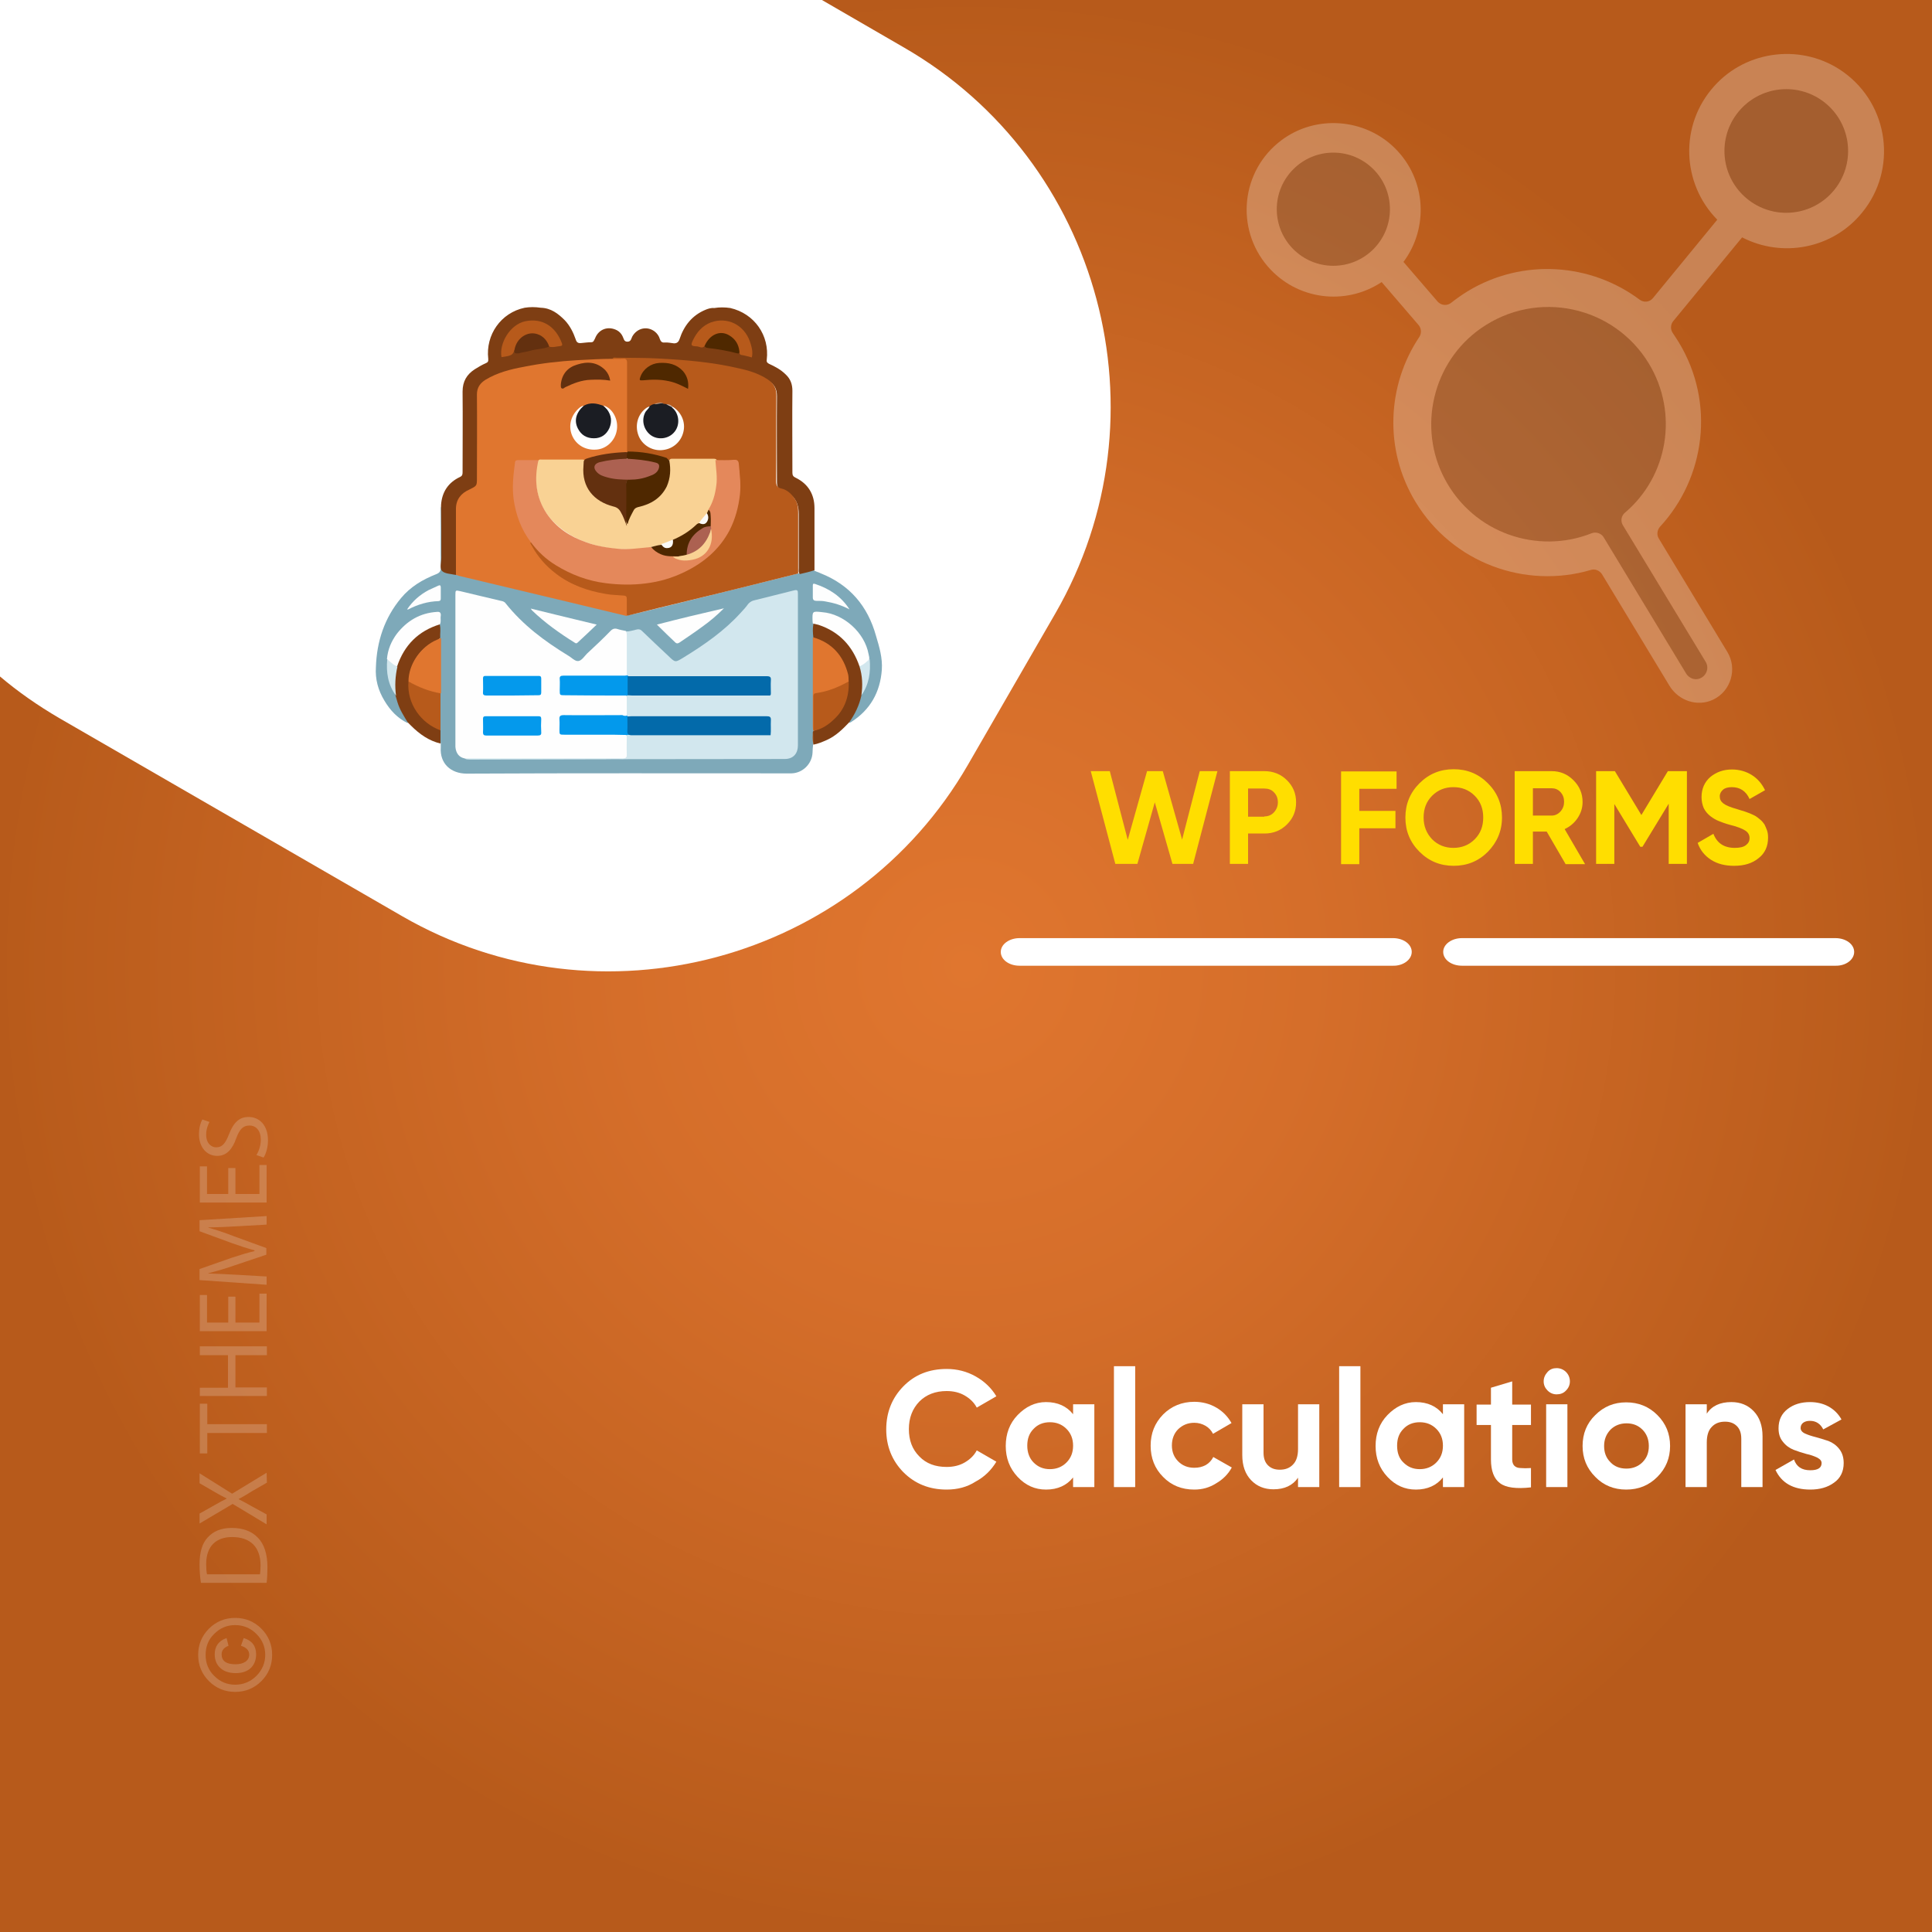 <?xml version="1.0" encoding="UTF-8"?>
<!-- Generator: Adobe Illustrator 26.0.1, SVG Export Plug-In . SVG Version: 6.00 Build 0)  -->
<svg xmlns="http://www.w3.org/2000/svg" xmlns:xlink="http://www.w3.org/1999/xlink" version="1.1" id="Layer_1" x="0px" y="0px" viewBox="0 0 700 700" style="enable-background:new 0 0 700 700;" xml:space="preserve">
<rect x="0" y="0" width="700" height="700" fill="#808080" stroke="none"/>
<style type="text/css">
	.st0{fill:url(#SVGID_1_);}
	.st1{fill:#FFFFFF;}
	.st2{fill:none;}
	.st3{fill:#FFDE00;}
	.st4{opacity:0.21;}
	.st5{fill:#F6F6F6;}
	.st6{opacity:0.25;}
	.st7{fill:#6B6B6B;}
	.st8{fill:#7EA9B9;}
	.st9{fill:#7E3E13;}
	.st10{fill:#7F3E13;}
	.st11{fill:#B75A1B;}
	.st12{fill:#E0762F;}
	.st13{fill:#FEFEFE;}
	.st14{fill:#D2E7EE;}
	.st15{fill:#FDFEFE;}
	.st16{fill:#D2E7ED;}
	.st17{fill:#63300F;}
	.st18{fill:#4F2800;}
	.st19{fill:#F9D294;}
	.st20{fill:#E4885B;}
	.st21{fill:#1B1D23;}
	.st22{fill:#B89076;}
	.st23{fill:#CEB8AB;}
	.st24{fill:#0399EC;}
	.st25{fill:#0499EC;}
	.st26{fill:#036AAA;}
	.st27{fill:#FBFAF9;}
	.st28{fill:#FAF9F8;}
	.st29{fill:#AC6151;}
</style>
<radialGradient id="SVGID_1_" cx="350.495" cy="350.244" r="349.711" gradientTransform="matrix(1.001 0 0 1.001 -0.784 -0.533)" gradientUnits="userSpaceOnUse">
	<stop offset="0" style="stop-color:#E0762F"></stop>
	<stop offset="0.358" style="stop-color:#D56E2A"></stop>
	<stop offset="0.986" style="stop-color:#B85B1B"></stop>
	<stop offset="1" style="stop-color:#B75A1B"></stop>
</radialGradient>
<rect class="st0" width="700" height="700"></rect>
<path class="st1" d="M327.5,17.2L297.8,0H0v245.1c6.6,5.6,13.8,10.6,21.5,15.1l124.3,71.8c71.4,41.2,163.7,16.5,204.9-54.9  l31.7-54.9C423.7,150.6,399,58.4,327.5,17.2z"></path>
<g>
	<rect x="353" y="279.4" class="st2" width="330.2" height="57.9"></rect>
	<path class="st3" d="M404.1,313l-8.9-33.6h6.9l6.5,24.9l7-24.9h5.7l7,24.8l6.4-24.8h6.4l-8.8,33.6h-7.5l-6.4-22.3l-6.3,22.3H404.1z   "></path>
	<path class="st3" d="M458.1,279.4c3.2,0,6,1.1,8.2,3.3c2.2,2.2,3.3,4.8,3.3,8s-1.1,5.8-3.3,8c-2.2,2.2-4.9,3.3-8.2,3.3h-5.9v11   h-6.6v-33.6H458.1z M458.1,295.8c1.4,0,2.6-0.5,3.5-1.5c0.9-1,1.4-2.2,1.4-3.6c0-1.5-0.5-2.7-1.4-3.6c-0.9-1-2.1-1.4-3.5-1.4h-5.9   v10.2H458.1z"></path>
	<path class="st3" d="M505.9,285.8h-13.4v8h13.1v6.3h-13.1v13h-6.6v-33.6h20.1V285.8z"></path>
	<path class="st3" d="M539.1,308.6c-3.4,3.4-7.5,5.1-12.4,5.1s-9-1.7-12.4-5.1c-3.4-3.4-5.1-7.5-5.1-12.4s1.7-9,5.1-12.4   c3.4-3.4,7.5-5.1,12.4-5.1s9,1.7,12.4,5.1c3.4,3.4,5.1,7.5,5.1,12.4S542.4,305.2,539.1,308.6z M518.9,304.1   c2.1,2.1,4.7,3.1,7.7,3.1s5.6-1,7.7-3.1c2.1-2.1,3.1-4.7,3.1-7.9c0-3.2-1-5.8-3.1-7.9c-2.1-2.1-4.7-3.1-7.7-3.1s-5.6,1-7.7,3.1   c-2.1,2.1-3.1,4.7-3.1,7.9C515.8,299.4,516.9,302,518.9,304.1z"></path>
	<path class="st3" d="M567.2,313l-6.8-11.7h-5V313h-6.6v-33.6h13.4c3.1,0,5.7,1.1,7.9,3.3c2.2,2.2,3.3,4.8,3.3,7.9   c0,2.1-0.6,4-1.8,5.8c-1.2,1.8-2.8,3.1-4.7,4l7.4,12.7H567.2z M555.4,285.6v9.9h6.8c1.2,0,2.3-0.5,3.2-1.5c0.9-1,1.3-2.2,1.3-3.5   c0-1.4-0.4-2.5-1.3-3.5c-0.9-1-2-1.4-3.2-1.4H555.4z"></path>
	<path class="st3" d="M611.2,279.4V313h-6.6v-21.8l-9.5,15.6l-0.8,0l-9.4-15.5V313h-6.6v-33.6h6.8l9.6,15.9l9.6-15.9H611.2z"></path>
	<path class="st3" d="M628.3,313.7c-3.3,0-6.1-0.7-8.4-2.2c-2.3-1.5-3.9-3.5-4.8-6.1l5.7-3.3c1.3,3.4,3.9,5.1,7.7,5.1   c1.9,0,3.2-0.3,4.1-1c0.9-0.7,1.3-1.5,1.3-2.5c0-1.2-0.5-2.1-1.6-2.8c-1.1-0.7-2.9-1.4-5.7-2.1c-1.5-0.4-2.8-0.9-3.8-1.3   c-1-0.4-2.1-1-3.1-1.8c-1-0.8-1.8-1.7-2.4-2.9c-0.5-1.2-0.8-2.5-0.8-4c0-3,1.1-5.5,3.2-7.3c2.2-1.8,4.8-2.7,7.8-2.7   c2.7,0,5.1,0.7,7.2,2c2.1,1.3,3.7,3.2,4.8,5.5l-5.6,3.2c-1.3-2.9-3.5-4.3-6.4-4.3c-1.4,0-2.5,0.3-3.2,0.9s-1.2,1.4-1.2,2.4   c0,1.1,0.4,1.9,1.3,2.6c0.9,0.7,2.6,1.4,5.1,2.1c1,0.3,1.8,0.6,2.3,0.7c0.5,0.2,1.2,0.4,2.2,0.8c0.9,0.4,1.6,0.7,2.1,1   c0.5,0.3,1.1,0.8,1.7,1.3c0.6,0.5,1.1,1.1,1.5,1.7c0.3,0.6,0.6,1.3,0.9,2.1s0.4,1.7,0.4,2.7c0,3.1-1.1,5.6-3.4,7.4   C634.9,312.8,632,313.7,628.3,313.7z"></path>
</g>
<g>
	<rect x="110.9" y="382" class="st2" width="558.7" height="271.7"></rect>
	<path class="st1" d="M343,539.7c-6.3,0-11.5-2.1-15.7-6.3c-4.1-4.2-6.2-9.4-6.2-15.5c0-6.2,2.1-11.4,6.2-15.6   c4.1-4.2,9.3-6.3,15.7-6.3c3.8,0,7.3,0.9,10.5,2.7c3.2,1.8,5.7,4.2,7.5,7.2l-7.1,4.1c-1-1.9-2.5-3.3-4.4-4.4   c-1.9-1.1-4.1-1.6-6.5-1.6c-4.1,0-7.4,1.3-9.9,3.8c-2.5,2.6-3.8,5.9-3.8,10c0,4,1.2,7.3,3.8,9.9c2.5,2.6,5.8,3.8,9.9,3.8   c2.4,0,4.6-0.5,6.5-1.6c1.9-1.1,3.4-2.5,4.4-4.4l7.1,4.1c-1.8,3-4.3,5.5-7.5,7.2C350.4,538.8,346.9,539.7,343,539.7z"></path>
	<path class="st1" d="M388.8,508.8h7.7v30h-7.7v-3.5c-2.3,2.9-5.6,4.4-9.8,4.4c-4,0-7.4-1.5-10.3-4.6s-4.3-6.8-4.3-11.2   s1.4-8.2,4.3-11.2S375,508,379,508c4.2,0,7.5,1.5,9.8,4.4V508.8z M374.5,529.9c1.6,1.6,3.5,2.4,5.9,2.4s4.4-0.8,6-2.4   c1.6-1.6,2.4-3.6,2.4-6.1c0-2.5-0.8-4.5-2.4-6.1s-3.6-2.4-6-2.4s-4.4,0.8-5.9,2.4c-1.6,1.6-2.3,3.6-2.3,6.1   C372.2,526.3,373,528.4,374.5,529.9z"></path>
	<path class="st1" d="M403.6,538.8V495h7.7v43.8H403.6z"></path>
	<path class="st1" d="M432.7,539.7c-4.5,0-8.3-1.5-11.3-4.6c-3-3-4.5-6.8-4.5-11.3c0-4.5,1.5-8.2,4.5-11.3c3-3,6.8-4.6,11.3-4.6   c2.9,0,5.6,0.7,8,2.1c2.4,1.4,4.2,3.3,5.5,5.6l-6.7,3.9c-0.6-1.2-1.5-2.2-2.7-2.9c-1.2-0.7-2.6-1.1-4.1-1.1c-2.3,0-4.2,0.8-5.8,2.3   c-1.5,1.5-2.3,3.5-2.3,5.9c0,2.4,0.8,4.3,2.3,5.8c1.5,1.5,3.4,2.3,5.8,2.3c1.6,0,2.9-0.3,4.2-1c1.2-0.7,2.1-1.7,2.7-2.9l6.7,3.8   c-1.3,2.4-3.2,4.3-5.6,5.7C438.2,539,435.6,539.7,432.7,539.7z"></path>
	<path class="st1" d="M470.3,508.8h7.7v30h-7.7v-3.4c-1.9,2.8-4.9,4.2-8.9,4.2c-3.3,0-6-1.1-8.1-3.3c-2.1-2.2-3.2-5.2-3.2-9.1v-18.4   h7.7v17.5c0,2,0.5,3.5,1.6,4.6c1.1,1.1,2.5,1.6,4.3,1.6c2,0,3.6-0.6,4.8-1.9c1.2-1.2,1.8-3.1,1.8-5.6V508.8z"></path>
	<path class="st1" d="M485.2,538.8V495h7.7v43.8H485.2z"></path>
	<path class="st1" d="M522.8,508.8h7.7v30h-7.7v-3.5c-2.3,2.9-5.6,4.4-9.8,4.4c-4,0-7.4-1.5-10.3-4.6s-4.3-6.8-4.3-11.2   s1.4-8.2,4.3-11.2S509,508,513,508c4.2,0,7.5,1.5,9.8,4.4V508.8z M508.5,529.9c1.6,1.6,3.5,2.4,5.9,2.4s4.4-0.8,6-2.4   c1.6-1.6,2.4-3.6,2.4-6.1c0-2.5-0.8-4.5-2.4-6.1s-3.6-2.4-6-2.4s-4.4,0.8-5.9,2.4c-1.6,1.6-2.3,3.6-2.3,6.1   C506.2,526.3,506.9,528.4,508.5,529.9z"></path>
	<path class="st1" d="M554.7,516.3h-6.8v12.5c0,1,0.3,1.8,0.8,2.3c0.5,0.5,1.3,0.8,2.3,0.8c1,0.1,2.2,0.1,3.7,0v7   c-5.3,0.6-9.1,0.1-11.2-1.5c-2.2-1.6-3.3-4.5-3.3-8.6v-12.5H535v-7.4h5.2v-6.1l7.7-2.3v8.4h6.8V516.3z"></path>
	<path class="st1" d="M564,505.2c-1.3,0-2.4-0.5-3.3-1.4c-0.9-0.9-1.4-2-1.4-3.3s0.5-2.4,1.4-3.4c0.9-1,2-1.4,3.3-1.4   c1.3,0,2.5,0.5,3.4,1.4s1.4,2.1,1.4,3.4s-0.5,2.4-1.4,3.3C566.5,504.8,565.3,505.2,564,505.2z M560.2,538.8v-30h7.7v30H560.2z"></path>
	<path class="st1" d="M600.5,535.1c-3.1,3.1-6.8,4.6-11.3,4.6c-4.4,0-8.2-1.5-11.2-4.6c-3.1-3.1-4.6-6.8-4.6-11.2s1.5-8.2,4.6-11.2   c3.1-3.1,6.8-4.6,11.2-4.6c4.4,0,8.2,1.5,11.3,4.6s4.6,6.8,4.6,11.2S603.6,532,600.5,535.1z M583.5,529.8c1.5,1.6,3.5,2.3,5.8,2.3   c2.3,0,4.3-0.8,5.8-2.3c1.6-1.6,2.3-3.5,2.3-5.9s-0.8-4.4-2.3-5.9c-1.6-1.6-3.5-2.3-5.8-2.3c-2.3,0-4.3,0.8-5.8,2.3   c-1.5,1.6-2.3,3.5-2.3,5.9S581.9,528.2,583.5,529.8z"></path>
	<path class="st1" d="M627.3,508c3.3,0,6,1.1,8.1,3.3c2.1,2.2,3.2,5.2,3.2,9.1v18.4h-7.7v-17.5c0-2-0.5-3.5-1.6-4.6   c-1.1-1.1-2.5-1.6-4.3-1.6c-2,0-3.6,0.6-4.8,1.9c-1.2,1.2-1.8,3.1-1.8,5.6v16.2h-7.7v-30h7.7v3.4C620.2,509.4,623.2,508,627.3,508z   "></path>
	<path class="st1" d="M652.4,517.4c0,0.8,0.5,1.5,1.6,2c1.1,0.5,2.3,0.9,3.9,1.3c1.5,0.4,3,0.9,4.6,1.4c1.5,0.6,2.8,1.5,3.9,2.9   c1.1,1.4,1.6,3.1,1.6,5.1c0,3.1-1.2,5.5-3.5,7.1c-2.3,1.7-5.2,2.5-8.6,2.5c-6.2,0-10.4-2.4-12.6-7.1l6.7-3.8   c0.9,2.6,2.8,3.9,5.9,3.9c2.8,0,4.1-0.9,4.1-2.6c0-0.8-0.5-1.4-1.6-2c-1.1-0.5-2.4-1-3.9-1.3c-1.5-0.4-3-0.9-4.6-1.5   c-1.5-0.6-2.8-1.5-3.9-2.9c-1.1-1.3-1.6-2.9-1.6-4.9c0-3,1.1-5.3,3.3-7c2.2-1.7,4.9-2.5,8.1-2.5c2.4,0,4.7,0.5,6.7,1.6   c2,1.1,3.6,2.7,4.7,4.7l-6.6,3.6c-1-2-2.6-3.1-4.8-3.1c-1,0-1.8,0.2-2.5,0.7C652.7,516,652.4,516.6,652.4,517.4z"></path>
</g>
<g>
	<path class="st1" d="M511.5,344.9c0-2.8-3-5-6.8-5H369.4c-3.7,0-6.8,2.2-6.8,5c0,2.8,3,5,6.8,5h135.3   C508.4,350,511.5,347.7,511.5,344.9z"></path>
	<path class="st1" d="M671.8,344.9c0-2.8-3-5-6.8-5H529.7c-3.7,0-6.8,2.2-6.8,5c0,2.8,3,5,6.8,5H665   C668.8,350,671.8,347.7,671.8,344.9z"></path>
</g>
<g class="st4">
	<rect x="71.1" y="401.9" class="st2" width="42.3" height="211"></rect>
	<path class="st5" d="M71.8,599.6c0-3.7,1.3-6.9,3.9-9.5s5.8-3.9,9.5-3.9s6.9,1.3,9.5,3.9s3.9,5.8,3.9,9.5s-1.3,6.9-3.9,9.5   s-5.8,3.9-9.5,3.9s-6.9-1.3-9.5-3.9S71.8,603.3,71.8,599.6z M74.5,599.6c0,3,1,5.5,3.1,7.6s4.6,3.2,7.6,3.2s5.6-1.1,7.7-3.2   s3.2-4.7,3.2-7.6c0-3-1.1-5.5-3.2-7.6s-4.7-3.2-7.7-3.2s-5.5,1.1-7.6,3.2C75.5,594,74.5,596.6,74.5,599.6z M87.3,596.3l1-2.8   c3,0.9,4.5,2.9,4.5,5.9c0,2.1-0.7,3.8-2,5s-3.1,1.8-5.4,1.8s-4.2-0.6-5.5-1.8c-1.4-1.2-2.1-2.9-2.1-5c0-2.9,1.4-4.9,4.3-5.9   l0.7,2.8c-1.6,0.6-2.5,1.6-2.5,3.1c0,2.4,1.7,3.6,5,3.6c1.5,0,2.7-0.3,3.6-0.9c0.9-0.6,1.4-1.5,1.4-2.6   C90.3,598,89.3,596.9,87.3,596.3z"></path>
	<path class="st5" d="M72.8,573.5c-0.3-1.9-0.5-4.2-0.5-6.7c0-4.5,1-7.7,3-9.8c2-2.2,4.8-3.4,8.7-3.4c4,0,7.2,1.2,9.4,3.5   c2.3,2.3,3.5,6,3.5,10.7c0,2.2-0.1,4.1-0.3,5.7H72.8z M94.2,570.4c0.1-0.8,0.2-1.9,0.2-3.2c0-6.7-3.7-10.3-10.3-10.3   c-5.7,0-9.4,3.2-9.4,9.8c0,1.6,0.1,2.8,0.3,3.7H94.2z"></path>
	<path class="st5" d="M96.7,537.2l-5.4,3.1c-2.1,1.3-3.4,2.1-4.8,2.8v0.1c1.4,0.7,2.7,1.4,4.8,2.6l5.3,2.9v3.6l-12.3-7.4l-12,7.1   v-3.6l5.7-3.2c1.6-0.9,2.8-1.6,4.1-2.2v-0.1c-1.4-0.7-2.6-1.3-4.1-2.2l-5.7-3.3v-3.6l11.8,7.4l12.5-7.6L96.7,537.2L96.7,537.2z"></path>
	<path class="st5" d="M75.1,519.2v7.4h-2.7v-18h2.7v7.4h21.6v3.2H75.1z"></path>
	<path class="st5" d="M72.4,502.8h10.2V491H72.4v-3.2h24.3v3.2H85.3v11.7h11.4v3.1H72.4V502.8z"></path>
	<path class="st5" d="M85.3,469.8v9.4H94v-10.5h2.6v13.6H72.4v-13.1H75v10h7.7v-9.4H85.3z"></path>
	<path class="st5" d="M86,444.3c-3.4,0.2-7.5,0.4-10.5,0.4v0.1c2.8,0.8,5.9,1.8,9.2,3.1l11.8,4.3v2.4l-11.6,3.9   c-3.4,1.2-6.6,2.1-9.4,2.8v0.1c3,0.1,7.1,0.3,10.7,0.5l10.4,0.6v3l-24.3-1.7v-4l11.7-4.1c3-1,5.7-1.8,8.2-2.4V453   c-2.4-0.6-5.1-1.5-8.2-2.6l-11.7-4.3v-4l24.3-1.5v3.1L86,444.3z"></path>
	<path class="st5" d="M85.3,423.2v9.4H94v-10.5h2.6v13.6H72.4v-13.1H75v10h7.7v-9.4H85.3z"></path>
	<path class="st5" d="M92.9,418.5c0.9-1.4,1.6-3.5,1.6-5.6c0-3.2-1.7-5.1-4.1-5.1c-2.3,0-3.6,1.3-4.8,4.6c-1.4,4-3.5,6.4-6.9,6.4   c-3.8,0-6.6-3.1-6.6-7.8c0-2.5,0.6-4.3,1.2-5.4l2.6,0.9c-0.4,0.8-1.2,2.4-1.2,4.6c0,3.3,2,4.6,3.6,4.6c2.3,0,3.4-1.5,4.7-4.8   c1.6-4.1,3.6-6.2,7.1-6.2c3.7,0,7,2.8,7,8.5c0,2.3-0.7,4.9-1.6,6.2L92.9,418.5z"></path>
</g>
<g class="st6">
	<path class="st1" d="M667.9,26.1c-14.5-10.4-34.9-8.2-46.8,5.1c-12.7,14.1-11.8,35.3,1.1,48.4L598.9,108c-1.2,1.5-3.3,1.7-4.8,0.6   c-17.6-13.2-42.3-15.2-62.3-3.1c-2.1,1.3-4.1,2.7-6,4.2c-1.5,1.2-3.6,1-4.9-0.4l-12.4-14.4c9.1-12.2,8.4-29.8-3.1-41.2   c-11-10.9-28.7-12.2-41.1-2.9c-14.7,11-16.8,32-5,45.7c10.5,12.2,28.2,14.4,41.3,5.7l13.4,15.6c1,1.2,1.1,2.9,0.3,4.2   c-11.7,17.4-13,40.8-1.4,59.9c13.4,22.1,39.8,31.6,63.5,24.6c1.5-0.5,3.1,0.2,4,1.5l24.5,40.5c3.3,5.4,10.1,7.7,15.8,5   c6.5-3.1,8.8-11.2,5.2-17.2L601,195.1c-0.8-1.3-0.6-3,0.4-4.2c16.5-17.8,20.1-45,6.9-66.8c-0.7-1.2-1.5-2.3-2.2-3.4   c-0.9-1.3-0.9-3,0.1-4.3l25-30.4c14.5,7.5,32.8,4.2,43.5-9C687.4,61.5,684.6,38.1,667.9,26.1z"></path>
	<path class="st7" d="M597.4,131.7c-12.7-20.9-40.5-27-60.9-12.7c-17.4,12.2-23,35.9-13,54.6c10.4,19.6,33.6,27.4,53.2,19.6   c1.6-0.6,3.4,0,4.3,1.4l29.9,49.4c0.9,1.5,2.7,2.4,4.4,2c2.9-0.7,4.1-3.9,2.7-6.2l-30-49.5c-0.9-1.5-0.6-3.4,0.7-4.5   C604.3,172.6,608.3,149.7,597.4,131.7z"></path>
	<circle class="st7" cx="483.1" cy="75.8" r="20.5"></circle>
	<circle class="st7" cx="647.2" cy="54.7" r="22.4"></circle>
</g>
<g>
	<path class="st8" d="M294.6,206.4c0.7,0.7,1.8,0.8,2.7,1.3c10.6,4.2,17.1,11.9,20.1,22.7c1.2,4,2.4,8,2.1,12.3   c-0.6,8.1-4.2,14.5-11.1,18.9c-0.2,0.1-0.4,0.2-0.6,0.3c-0.2-0.3-0.1-0.6,0.1-0.9c1.9-2.5,3-5.3,3.7-8.4c0.1-0.2,0.2-0.4,0.3-0.6   c2.6-3.9,3.2-8.2,2.9-12.8c-0.6-9-9.2-17-18.1-16.9c-1.5,0-1.6,0.1-1.6,1.7c0,0.8,0,1.6-0.1,2.4c-0.3,1.7,0,3.2,0,4.9   c-0.1,0.7-0.1,1.6-0.1,2.3c0,10.4-0.1,20.9-0.1,31.2c-0.1,1.6,0.1,3.2-0.1,4.8c0,0.1,0,0.2-0.1,0.2c-0.1,0.9-0.2,2-0.2,2.9   c-0.2,4.1-3.6,7.4-7.6,7.5c-0.5,0-1,0-1.6,0c-38.7,0-77.4-0.1-116.1,0.1c-5.8,0-9.8-3.7-9.4-9.5c0-0.5,0-0.9,0-1.5   c-0.8-1.6-0.3-3.2-0.4-4.8c0-4.4-0.1-8.9,0-13.3c-0.1-6.6-0.1-13.2,0-19.8c0-1.6,0-3.2-0.1-4.8c0-0.9,0.1-1.9,0.1-2.8   c0-1.6-0.2-1.8-1.8-1.6c-2.6,0.3-5.1,0.9-7.3,2.4c-5.3,3.4-8.7,8.1-9.4,14.5c0,2.6-0.1,5.1,0.6,7.8c0.5,1.8,1.3,3.5,2.3,5   c0.4,0.5,0.4,1.2,0.6,1.7c0.7,2.4,1.6,4.6,2.9,6.7c0.3,0.5,0.8,0.9,0.5,1.7c-3.7-1.8-6.3-4.6-8.4-8.1c-2.3-3.8-3.4-7.8-3.1-12.2   c0.3-9.3,3.1-17.8,9.1-25c3.4-4.1,7.8-6.7,12.6-8.6c1.3-0.5,1.8-1,1.8-2.5c-0.1-6.8,0-13.7,0-20.5c0-0.5-0.1-1.2,0.2-1.7   c0.7,0.6,0.5,1.4,0.5,2.1c0,6.5,0,12.9,0,19.4c0,2.2,0,2.2,2.2,2.7c0.8,0.2,1.8,0.4,2.6,0.6c20.6,4.8,41.3,9.9,62,14.8   c4.4-0.9,8.8-2.1,13.1-3.1c16.2-4,32.6-8,48.8-12.1c1.4-0.3,2.6-0.6,4-0.9C293.5,206.4,294,206.1,294.6,206.4z"></path>
	<path class="st9" d="M165.3,208.3c-0.1,0-0.2,0-0.3,0c-1.7-0.4-3.8-0.4-4.8-1.4c-1-1-0.3-3.1-0.3-4.8c0-6.4,0-12.7-0.1-19.1   c0.3-4.7,2.6-8.2,6.9-10.2c0.8-0.4,0.9-0.9,0.9-1.7c0-9.7,0.1-19.5,0-29.2c0-3.7,1.5-6.2,4.4-8.1c1.3-0.8,2.6-1.6,4-2.2   c0.7-0.3,1-0.6,0.9-1.6c-1-8.7,4.6-16.7,13.2-18.5c1.9-0.3,3.8-0.3,5.8,0c3.7,0.1,6.3,2.1,8.7,4.5c1.9,2,3.1,4.4,4,7   c0.3,1,0.8,1.4,1.9,1.3c1.3-0.1,2.4-0.3,3.7-0.3c0.9,0,1-0.7,1.4-1.4c1.3-3.4,4.8-4.6,8-2.9c0.9,0.5,1.6,1.3,2,2.2   c0.4,0.7,0.4,1.9,1.7,1.9c1.4,0,1.4-1.2,1.8-1.9c1.7-3,5.3-3.9,8.1-1.8c0.9,0.7,1.6,1.7,1.9,2.8c0.3,0.8,0.7,1.3,1.7,1.2   c1.2-0.1,2.3,0.2,3.4,0.3c1,0,1.6-0.4,2-1.5c1.6-4.9,4.6-8.7,9.5-10.7c1-0.4,2-0.7,3.1-0.6c1.9-0.3,3.8-0.3,5.8,0   c8.7,2,14.3,9.9,13.2,18.8c-0.1,0.7,0.1,1,0.8,1.4c2.2,1,4.3,2.1,6.1,3.9c1.7,1.6,2.4,3.5,2.4,5.9c-0.1,9.9,0,19.8,0,29.7   c0,0.9,0.3,1.4,1.2,1.8c4.5,2.2,6.8,6,6.8,11c0,7.5,0,15,0,22.5c-1.8,0.6-3.6,1-5.3,1.4c-0.6-0.6-0.4-1.5-0.4-2.2   c0-6.5,0-13,0-19.5c0-2.7-0.6-5.1-2.8-7c-0.7-0.6-1.6-1.2-2.5-1.5c-2.5-0.9-2.6-1.2-2.6-3.9c0-10.2-0.1-20.2,0-30.4   c0-2.5-0.9-4.2-2.9-5.4c-2-1.4-4.3-2.2-6.6-2.9c-6-1.9-12.2-2.8-18.3-3.5c-7-0.7-13.9-1.2-21-1.3c-2.8,0-5.6-0.3-8.4-0.3   c-0.5,0-1.2,0-1.7,0.2c-3.2,0.2-6.4,0.2-9.6,0.4c-10.5,0.6-20.9,1.6-30.8,4.8c-1.8,0.6-3.6,1.4-5.1,2.4c-2,1.3-3,2.9-2.9,5.4   c0.1,10.2,0,20.3,0,30.5c0,2.6-0.1,2.7-2.5,3.7c-3.7,1.5-5.2,3.8-5.2,7.8c0,7,0,13.9,0,21C165.8,206.9,165.9,207.7,165.3,208.3z"></path>
	<path class="st10" d="M312.1,252c-0.8,3.6-2.3,6.7-4.4,9.7c-2.4,2.5-4.8,4.9-8.1,6.4c-1.6,0.7-3.2,1.4-4.9,1.7c0.1,0,0.1-0.1,0-0.1   c-0.3-1.5-0.1-2.9-0.2-4.3c0-0.1,0-0.3,0.1-0.4c0.3-0.4,0.7-0.5,1.3-0.7c6.1-2.4,9.9-6.8,11.2-13.3c0.2-1.3,0-2.5,0.2-3.9   c-0.1-6.4-4.6-12.9-10.6-15.1c-0.7-0.2-1.5-0.4-2-1c-0.2-1.7-0.3-3.2,0-4.9c0.7-0.4,1.5-0.1,2.2,0.2c6.9,2.3,11.7,6.9,14.5,13.7   c0.2,0.5,0.4,1.2,0.6,1.8C312.8,245.1,313.3,248.5,312.1,252z"></path>
	<path class="st10" d="M159.6,264.6c0,1.6,0,3.2,0,4.8c-4.2-1-7.6-3.4-10.7-6.5c-0.4-0.4-0.8-0.8-1.2-1.2c-1.4-2.3-2.9-4.6-3.7-7.3   c-0.2-0.8-0.5-1.6-0.7-2.4c-1.4-3.5-0.7-6.9,0.1-10.4c1.5-4.7,4.1-8.7,8-11.8c1.9-1.5,4.1-2.6,6.3-3.5c0.5-0.2,1-0.5,1.6-0.1   c0.5,1.7,0.1,3.2,0.2,4.9c-0.9,1.2-2.5,1.5-3.7,2.3c-4.7,3.2-7.3,7.8-7.6,13.5c0,2.3,0.2,4.5,1,6.7c1.7,4.5,4.7,7.8,9,9.9   C158.8,263.8,159.3,263.9,159.6,264.6z"></path>
	<path class="st11" d="M222,129.8c0.4-0.4,1-0.2,1.5-0.2c5,0.1,10.2,0,15.2,0.3c9.6,0.5,19.3,1.3,28.7,3.5c3.8,0.8,7.5,1.9,10.8,4.1   c2,1.4,3.1,3,3.1,5.7c-0.1,10.4,0,20.9-0.1,31.2c0,1.6,0.5,2.3,1.9,2.6c2.2,0.5,3.7,2,4.9,3.8c1,1.5,1.2,3.2,1.2,4.9   c0,7.3,0,14.8,0,22.1c-5.9,1.5-11.7,2.9-17.6,4.4c-14.8,3.7-29.7,7.2-44.4,10.9c-0.7-0.8-0.3-1.9-0.4-2.9c-0.1-0.6,0-1.4,0-2   c0-2-0.2-2.3-2.3-2.3c-5.4-0.1-10.7-1.3-15.6-3.5c-6.9-3-12.7-7.5-16.3-14.3c-0.3-0.5-1.2-1.2-0.2-1.9c0.4,0.1,0.7,0.4,1,0.7   c5.4,6.7,12.6,10.6,20.7,12.7c9.7,2.5,19.6,2.3,29.1-1c5.4-1.9,10.5-4.6,14.7-8.6c5.8-5.6,8.9-12.4,9.9-20.3   c0.4-3.8,0.2-7.4-0.3-11.1c-0.2-1.5-0.4-1.7-1.9-1.7c-2.2,0-4.4,0.1-6.5-0.1c-5.4-0.2-10.9-0.3-16.3,0.1c-2.8-1-5.8-1.8-8.8-2.2   c-2.2-0.3-4.4-0.3-6.6-0.7c-0.2-0.1-0.3-0.2-0.3-0.4c-0.3-0.7-0.2-1.6-0.2-2.4c0-9.1,0-18.2,0-27.3c0-0.4,0-0.8,0-1.3   c0-2.3,0-2.3-2.3-2.3C223.6,130.3,222.7,130.5,222,129.8z"></path>
	<path class="st12" d="M192.4,196.4c-0.5,0.4,0,0.8,0.2,1.2c2.2,4.1,5.2,7.5,8.9,10.3c5.3,4.1,11.5,6.2,18,7.3   c2.2,0.4,4.4,0.4,6.6,0.6c0.9,0.1,1,0.5,1,1.3c0,2,0,4.1,0,6.1c-8.6-2.1-17.2-4.1-25.8-6.2c-11.7-2.8-23.5-5.6-35.2-8.4   c-0.3-0.1-0.6-0.2-0.9-0.3c0-8,0-15.9,0-23.9c0-3.5,1.9-5.7,4.8-7c2.8-1.4,2.8-1.3,2.8-4.3c0-10.1,0.1-20.1,0-30.2   c0-2.5,1.2-4.1,3.1-5.3c4.3-2.6,9-3.8,13.9-4.7c6.4-1.3,12.8-2,19.3-2.4c4.3-0.2,8.5-0.5,12.8-0.5c1.3,0,2.5,0.1,3.9,0   c1-0.1,1.4,0.3,1.4,1.4c0,10.9,0,21.7,0,32.6c-1,0.7-2.4,0.5-3.6,0.6c-3.2,0.3-6.5,0.8-9.7,1.8c-0.8,0.2-1.4,0.9-2.3,0.9   c-0.4-0.2-0.8-0.4-1.4-0.4c-4.9,0-10-0.2-14.9,0.1c-2.2,0.2-4.4,0.1-6.7,0.1c-1,0-1.6,0.3-1.8,1.4c-1.4,8.1-0.7,15.9,3,23.3   c0.5,1,1.3,2,1.9,3C192.1,195.3,192.5,195.7,192.4,196.4z"></path>
	<path class="st13" d="M168.4,274.8c-2.1-0.4-3.2-1.9-3.4-4.2c0-1,0-2.2,0-3.2c0-17.2,0-34.4,0-51.7c0-1.9,0-1.9,1.8-1.5   c4.9,1.2,9.7,2.3,14.7,3.5c0.6,0.1,1.3,0.3,1.7,0.9c6.3,7.9,14.1,13.7,22.6,18.9c1.3,0.7,2.5,2.2,3.8,2c1.2-0.2,2.2-1.8,3.1-2.7   c2.9-2.7,5.8-5.4,8.6-8.3c0.7-0.7,1.5-0.9,2.4-0.6c0.9,0.3,2,0.5,3,0.7c0.6,0.3,0.7,0.9,0.7,1.6c0,4.4,0,8.9,0,13.3   c0,0.5,0,0.9-0.3,1.4c-0.7,0.5-1.6,0.4-2.3,0.4c-6.5,0-12.9,0-19.4,0c-2.1,0-2.2,0.1-2.2,2.2c0,0.7,0,1.6,0,2.3   c0,1.7,0.1,1.8,1.8,1.8c6.5,0,13.1,0,19.6,0c0.8,0,1.7-0.1,2.3,0.4c0.4,0.6,0.4,1.4,0.4,2.1c-0.1,1.8,0.3,3.7-0.3,5.4   c-0.7,0.5-1.6,0.4-2.3,0.4c-6.4,0-12.9,0-19.3,0c-2.2,0-2.2,0.1-2.2,2.2c0,0.8,0,1.6,0,2.4c0,1,0.5,1.5,1.5,1.5c0.5,0,1.2,0,1.7,0   c6.1,0,12.3,0,18.3,0c0.8,0,1.7-0.1,2.3,0.4c0.6,1,0.3,2.2,0.3,3.4c0,1.2,0,2.4,0,3.6c0,1-0.4,1.6-1.6,1.6c-2.4-0.1-4.8,0-7.2,0   c-16.2,0-32.5,0-48.7,0C169.5,274.9,168.9,275.1,168.4,274.8z"></path>
	<path class="st14" d="M168.4,274.8c10.5,0,21.1,0,31.5,0c8.5,0,17,0,25.5,0c1.3,0,1.8-0.2,1.7-1.7c-0.1-2.2,0-4.5,0-6.7   c0.7-0.6,1.6-0.4,2.3-0.4c15.7,0,31.4,0,47,0c0.7,0,1.5,0.2,2-0.4c0.5-1.6,0.2-3.2,0.2-4.8c0-0.6-0.4-0.9-0.9-0.9   c-0.5,0-1.2,0-1.7,0c-15.4,0-30.7,0-46.1,0c-0.8,0-1.6,0.1-2.4-0.2c-0.2-0.1-0.3-0.2-0.4-0.3c0-2.4,0-4.9,0-7.3   c0.1-0.1,0.3-0.2,0.4-0.3c0.8-0.2,1.6-0.2,2.4-0.2c15.2,0,30.5,0,45.7,0c0.5,0,0.9,0,1.5,0c1.6,0,1.7-0.2,1.7-1.8c0-1,0-2.2,0-3.2   c0-0.7-0.4-1.2-1.2-1.2c-0.5,0-1.2,0-1.7,0c-15.3,0-30.6,0-46,0c-0.8,0-1.6,0.1-2.4-0.1c-0.2-0.1-0.3-0.2-0.4-0.3   c0-4.9,0-9.9,0-14.7c0-0.5,0-1-0.3-1.5c1.3,0,2.5-0.4,3.8-0.7c0.7-0.2,1.4-0.1,1.9,0.4c3.1,3,6.4,6.1,9.6,9.1   c2.6,2.5,2.5,2.5,5.6,0.6c7.5-4.6,14.7-9.6,20.6-16.1c0.8-0.9,1.8-1.9,2.5-2.9c0.7-1,1.7-1.6,2.9-1.8c4.7-1.2,9.4-2.3,14-3.5   c1.3-0.3,1.4,0.1,1.4,1.2c0,18.3,0,36.7,0,55c0,2.6-1.4,4.9-4.8,4.9c-38,0-76.1,0.1-114,0.2C169.7,275.1,169,275.3,168.4,274.8z"></path>
	<path class="st12" d="M294.6,230.9c6.9,2,11,6.7,12.7,13.5c0.2,0.8,0.1,1.7,0.2,2.5c-0.3,0.5-0.7,0.8-1.3,1   c-2.7,1.5-5.6,2.5-8.5,3.1c-2.8,0.6-2.6,0.1-2.6,3.2c0,2.8,0,5.7,0,8.5c0,0.6,0.1,1.4-0.4,1.9l-0.1,0.1l0,0c0-0.4-0.1-0.8-0.1-1.3   c0-10.5,0-21,0-31.4C294.5,231.7,294.4,231.2,294.6,230.9z"></path>
	<path class="st12" d="M148,246.9c0-6.2,4.4-12.6,10.3-15.1c0.5-0.2,0.9-0.4,1.5-0.6c0,6.6,0,13.3,0,19.9c-0.2,0.2-0.5,0.2-0.8,0.2   c-3.6-0.6-6.9-1.9-10.1-3.7C148.4,247.5,148.2,247.2,148,246.9z"></path>
	<path class="st13" d="M311.4,241.4c-2.5-7.3-7.3-12.5-14.8-15c-0.6-0.2-1.4-0.3-2.1-0.5c0-0.3-0.1-0.6-0.1-0.9   c-0.1-3.6-0.1-3.6,3.5-3.2c7.8,0.6,15.4,7.4,16.8,15.2c0.1,0.6,0.4,1.3,0.2,2C314.3,240.3,313.2,241.4,311.4,241.4z"></path>
	<path class="st13" d="M159.4,226.2c-7.8,2.4-12.9,7.5-15.5,15.2c-1.8-0.1-2.8-1.2-3.7-2.6c0.3-3.5,1.6-6.5,3.6-9.2   c3.7-4.7,8.4-7.5,14.5-7.9c1-0.1,1.5,0.2,1.4,1.4C159.5,224.1,159.9,225.2,159.4,226.2z"></path>
	<path class="st11" d="M148,246.9c3.7,2.1,7.5,3.6,11.6,4.3c0,4.5,0,8.9,0,13.4C152.7,262.2,147.3,255,148,246.9z"></path>
	<path class="st13" d="M262.3,220.4c-2.6,2.6-5.2,4.8-7.9,6.7c-2.7,2-5.4,3.8-8.2,5.7c-0.5,0.3-0.9,0.5-1.5,0   c-2.2-2.1-4.4-4.2-6.7-6.5C246.1,224.2,254,222.3,262.3,220.4z"></path>
	<path class="st13" d="M192.3,220.5c8.2,2,15.9,3.9,23.9,5.8c-2.3,2.2-4.6,4.4-6.9,6.5c-0.3,0.3-0.6,0.4-1,0.1   c-5.6-3.5-10.8-7.2-15.5-11.7C192.6,221,192.6,220.9,192.3,220.5z"></path>
	<path class="st15" d="M307.8,220.8c-2.8-1.5-5.8-2.4-8.8-2.9c-1-0.2-2.2-0.2-3.2-0.2c-0.8,0-1.3-0.3-1.3-1.2c0-1.5,0-2.9,0-4.4   c0-0.7,0.3-0.7,0.9-0.5C300.5,213.3,304.8,216.1,307.8,220.8z"></path>
	<path class="st13" d="M147.5,220.8c2-3,4.6-5.3,7.8-7c1.2-0.6,2.3-1,3.5-1.6c0.6-0.3,0.9-0.1,0.9,0.6c0,1.4,0,2.6,0,4   c0,0.6-0.1,0.9-0.8,1c-3.9,0.1-7.5,1.2-11,3C147.8,220.8,147.7,220.8,147.5,220.8z"></path>
	<path class="st16" d="M140.3,238.9c1.2,0.9,2.2,2.1,3.7,2.6c-0.8,3.5-1,7-0.5,10.6C140.5,248,139.9,243.6,140.3,238.9z"></path>
	<path class="st14" d="M311.4,241.4c1.5-0.5,2.5-1.6,3.7-2.6c0.4,4.7-0.2,9.2-3,13.1C312.6,248.4,312.5,244.9,311.4,241.4z"></path>
	<path class="st11" d="M294.6,264.8C294.6,264.8,294.6,264.9,294.6,264.8c0.1,1.6,0.1,3.1,0.1,4.8   C294.3,268,294.5,266.5,294.6,264.8z"></path>
	<path class="st11" d="M255.3,125.3c-0.8,1.2-2,0.2-2.8,0.2c-2.2-0.1-2.3-0.4-1.4-2.3c1.4-2.9,3.4-5.2,6.5-6.4   c5.9-2.1,11.9,0.8,14.1,6.9c0.6,1.9,1.2,3.7,0.7,5.8c-1.3-0.3-2.5-0.7-3.8-0.9c-0.8-0.1-0.5-0.8-0.9-1.3c-0.4-0.3-0.5-0.9-0.6-1.4   c-0.5-1.7-1.6-3-3-4c-2.6-1.7-6-0.7-7.9,2.1C256,124.5,255.9,125.1,255.3,125.3z"></path>
	<path class="st11" d="M186.4,126.8c-0.6,1.8-1,2.1-4.7,2.6c-0.9-4.9,3-11.8,8.6-13c6.3-1.3,11.1,2,13.3,8c0.2,0.6,0.1,0.9-0.6,1   c-1.4,0.1-2.6,0.6-4,0.2c-0.5-0.2-0.6-0.8-0.9-1.3c-1.3-2.2-3.1-3.5-5.7-3.2c-2.5,0.2-4.1,1.8-5.1,4   C187,125.6,187,126.4,186.4,126.8z"></path>
	<path class="st17" d="M186.4,126.8c0.7-4.3,4.7-7,8.4-5.7c2.1,0.7,3.5,2.4,4.2,4.5c-2.2,0.9-4.7,0.8-6.9,1.5   c-1.4,0.4-2.7,0.5-4.1,0.9C186.6,128.2,186.2,127.9,186.4,126.8z"></path>
	<path class="st18" d="M255.3,125.3c1.8-4.1,5.6-5.8,8.9-3.8c2.2,1.3,3.4,3.2,3.7,5.8c0,0.6-0.1,0.9-0.9,0.7   c-3.4-0.9-6.8-1.5-10.4-1.9C256.1,126,255.5,126,255.3,125.3z"></path>
	<path class="st11" d="M294.7,264.8c0-4.1,0-8.3,0-12.4c0-0.9,0.2-1.2,1.2-1.3c4.2-0.6,8-2.2,11.6-4.2c0.2,5.4-1.4,10.1-5.3,13.7   C300,262.7,297.6,264.3,294.7,264.8z"></path>
	<path class="st19" d="M195.2,166.7c0.3-0.3,0.7-0.2,1-0.2c4.8,0,9.5,0,14.4,0c0.6,0,1.2-0.1,1.3,0.7c0.6,1.4,0.2,2.8,0.3,4.2   c0,1.9,0.5,3.7,1.5,5.2c2,3.7,5.3,5.7,9.3,6.6c1.2,0.2,1.9,0.7,2.4,1.7c0.8,1.4,1.5,2.9,1.9,4.4c0.4-2,1.4-3.6,2.5-5.2   c0.4-0.6,1-0.6,1.8-0.8c5-1.3,8.8-4,10.5-9.2c0.6-1.8,0.7-3.7,0.4-5.7c-0.1-0.5-0.3-1.2,0.1-1.7c0.1-0.4,0.5-0.5,0.9-0.5   c5,0,10.1,0,15.2,0c0.3,0,0.5,0.1,0.8,0.2c0.9,2,0.9,4.2,0.9,6.3c0,4.1-0.8,8.1-3,11.6c-0.3,0.4-0.5,0.8-0.8,1.3   c-0.9,1.4-2,2.5-3,3.8c-2.8,2.6-6.1,4.8-9.6,6.3c-1.4,0.5-2.7,1.2-4.2,1.6c-1.3,0.3-2.4,0.6-3.7,0.9c-2.5,0.5-5.1,0.8-7.8,0.8   c-5.2,0.1-10.3-0.5-15.3-2.3c-3-1-5.9-2.4-8.5-4.3c-6.9-4.8-10.4-11.4-10.4-19.8c0-1.6,0.2-3.1,0.5-4.7   C194.6,167.6,194.7,167.1,195.2,166.7z"></path>
	<path class="st20" d="M256.7,184.6c1.6-2.6,2.4-5.4,2.8-8.5c0.5-3.1-0.1-6.3-0.3-9.4c2.2,0,4.5,0.1,6.7-0.1   c1.3-0.1,1.7,0.4,1.8,1.6c0.3,3.7,0.8,7.2,0.4,10.9c-0.5,4.6-1.7,9-3.8,13.1c-3.7,6.9-9.2,11.6-16.2,15c-4.5,2.2-9.2,3.6-14.3,4.2   c-4.7,0.6-9.5,0.5-14.3-0.1c-6.5-0.8-12.6-3.1-18.1-6.5c-3.6-2.2-6.6-5-9.1-8.4c-3.5-4.6-5.4-9.9-6.2-15.5   c-0.6-4.5-0.1-8.9,0.5-13.4c0.1-0.8,0.7-0.8,1.4-0.8c2.4,0,4.7,0,7.1,0c-1.6,6.8-1,13.4,3,19.4c3.5,5.1,8.4,8.3,14.1,10.3   c3.7,1.4,7.5,2,11.4,2.4c4.1,0.4,8.1-0.2,12.2-0.6c1.3,0.5,2.1,1.7,3.2,2.1c1.5,0.6,3,1,4.7,0.9c0.7,0,1.6-0.2,2.3,0.3   c-0.5,0.7-0.5,0.7-1.7,0.6c1.9,0.5,4,1,6.3,0.5c4-0.9,6.6-4,6.6-8.1c0-0.9,0.1-2-0.2-2.9c-0.1-0.3-0.1-0.6-0.1-0.9   C257.3,188.6,257.3,186.6,256.7,184.6z"></path>
	<path class="st18" d="M242.5,166.9c0.6,3.2,0.4,6.3-0.9,9.3c-2.1,4.3-5.8,6.5-10.3,7.5c-0.7,0.2-1.2,0.4-1.6,1   c-0.9,1.7-1.9,3.4-2.3,5.2c-0.7-0.6-0.6-1.6-0.6-2.4c-0.1-4.1-0.1-8.2,0-12.3c0-0.8,0.3-1.6,1.3-1.8c2.2-0.3,4.3-0.4,6.4-1   c1.2-0.3,2.2-0.8,3.1-1.7c1.3-1.3,0.9-2.4-0.7-2.9c-2.7-0.7-5.6-0.8-8.3-1.3c-0.5-0.1-1,0-1.5-0.4c-0.3-0.9-0.6-1.8,0.4-2.5   c4.8,0,9.5,0.8,14,2.3C241.9,166.3,242.2,166.6,242.5,166.9z"></path>
	<path class="st17" d="M227.4,163.9c-0.5,0.8-0.2,1.7-0.3,2.5c-1.2,0.7-2.5,0.5-3.9,0.6c-2,0.2-4,0.4-5.9,0.9   c-1.6,0.4-1.9,1.5-0.8,2.7c0.7,0.8,1.9,1.4,2.9,1.7c2.2,0.6,4.4,1,6.7,1c0.7,0,1.5-0.2,2,0.4c-0.8,0.2-1.2,0.7-1.2,1.7   c0.1,4.4,0,8.8,0,13.2c0,0.4-0.1,0.9,0.2,1.4c0,0.2,0,0.4,0,0.6c-0.7-1.7-1.2-3.4-2.1-4.9c-0.6-1.2-1.4-1.9-2.8-2.2   c-7-1.8-11.5-6.9-10.8-14.7c0-0.5,0.1-1.2,0.1-1.7c0.2-0.5,0.5-0.8,1.2-1c4.6-1.5,9.3-2.1,14.1-2.3   C227.2,163.9,227.3,163.9,227.4,163.9z"></path>
	<path class="st21" d="M240.5,146.3c0.3,0,0.5,0.1,0.8,0.1c0.8,0.1,1.6,0.5,2.3,1c2.2,1.7,2.9,4.3,2.1,7c-0.8,2.5-3.1,4.4-5.7,4.5   c-2.8,0.2-5-0.7-6.5-3.1c-1.4-2.3-1.2-4.7,0.2-7c0.4-0.6,1-1.2,1.6-1.6c0.5-0.3,1-0.7,1.7-0.8C238.2,146.4,239.4,145.5,240.5,146.3   z"></path>
	<path class="st13" d="M235.4,147.2c-0.3,0.8-1,1.3-1.5,2c-1.6,2.8-0.8,6.4,1.8,8.4c2.5,1.9,6.3,1.5,8.4-0.8c2.2-2.3,2.2-6.2,0-8.6   c-0.2-0.2-0.5-0.4-0.7-0.7c0-0.2,0-0.3,0.2-0.2c3.2,1.9,4.9,5.6,4,9.2c-0.9,3.8-4.1,6.4-8,6.6c-3.7,0.2-7.1-2.1-8.3-5.4   c-1.4-3.8-0.1-7.8,2.9-9.9C234.6,147.5,235.1,147.4,235.4,147.2z"></path>
	<path class="st18" d="M249.3,140.9c-2.3-1.2-4.5-2.3-7-2.8c-3.1-0.7-6.3-0.6-9.4-0.3c-1.2,0.1-1.3-0.1-0.9-1.2   c1-2.9,3.8-4.9,6.8-5.1c3.4-0.2,6.3,0.4,8.7,3C249,136.3,249.6,138.4,249.3,140.9z"></path>
	<path class="st22" d="M240.5,146.3c-1.2-0.5-2.3,0.4-3.5,0.1C238.2,146,239.4,145.4,240.5,146.3z"></path>
	<path class="st23" d="M243.6,147.3c-0.1,0.1-0.2,0.1-0.2,0.2c-0.6-0.3-1.4-0.7-2-1C242.3,146.4,243,146.7,243.6,147.3z"></path>
	<path class="st21" d="M211.5,147c2.3-1.3,4.7-0.9,7,0c2.7,1.8,3.8,4.4,2.9,7.3c-0.8,2.9-3.4,4.7-6.4,4.7c-3.1,0-5.7-1.9-6.5-4.6   C207.8,151.2,208.6,148.9,211.5,147z"></path>
	<path class="st13" d="M211.5,147c-2.8,2.5-3.6,5.4-2.1,8.3c1.2,2.3,3.1,3.5,5.8,3.5c2.6,0,4.5-1.3,5.6-3.7c1-2.4,0.7-4.6-0.8-6.7   c-0.4-0.5-0.9-0.9-1.4-1.5c3.5,1,5.7,5.4,4.8,9.4c-0.8,3.7-3.9,6.4-7.4,6.6c-4,0.3-7.4-1.8-8.8-5.3c-1.4-3.6-0.2-7.4,2.8-9.9   C210.4,147.4,210.8,147.1,211.5,147z"></path>
	<path class="st17" d="M221.1,137.9c-2.4-0.4-4.7-0.4-7-0.3c-3.4,0.1-6.4,1.3-9.3,2.7c-0.4,0.2-0.7,0.7-1.3,0.4   c-0.4-0.3-0.3-0.9-0.3-1.5c0.4-3.7,2.5-6.1,5.9-7.1c3.7-1.2,7.2-1,10.2,2C220.3,135.2,220.8,136.3,221.1,137.9z"></path>
	<path class="st24" d="M227.1,259.3c0.1,0,0.2,0.1,0.2,0.1c0.8,1,0.4,2.2,0.5,3.2c0.1,3.1-0.3,3,3,3c15.2,0,30.5,0,45.7,0   c0.8,0,1.8-0.2,2.6,0.5c-0.5,0.3-1,0.1-1.6,0.1c-16.2,0-32.4,0-48.6,0c-0.6,0-1.3,0-1.9,0.1c-1.7,0-3.4-0.1-4.9-0.1   c-5.9,0-11.6,0-17.5,0c-1.9,0-1.9,0-1.9-1.8c0-1.2,0.1-2.4,0-3.6c-0.1-1.3,0.2-1.7,1.6-1.7c7,0.1,14.1,0,21.2,0   C226,259.4,226.6,259.4,227.1,259.3z"></path>
	<path class="st24" d="M227.4,251.9c-0.1,0-0.2,0.1-0.3,0.1c-7.4,0-15,0-22.4-0.1c-1.9,0-1.9,0-1.9-1.8c0-1.4,0.1-2.6,0-4   c-0.1-1,0.3-1.3,1.3-1.3c7.2,0,14.5,0,21.8,0c0.4,0,0.8,0,1.3-0.1c0.1,0,0.2,0.1,0.3,0.1c0.3,0.3,0.4,0.7,0.4,1.2   c0.1,1.6,0.1,3.1,0,4.6C227.8,251.2,227.7,251.6,227.4,251.9z"></path>
	<path class="st25" d="M185.6,252c-3.1,0-6.3,0-9.4,0c-0.9,0-1.3-0.3-1.2-1.2c0.1-1.7,0-3.4,0-5c0-0.6,0.2-0.9,0.8-0.9   c6.5,0,12.9,0,19.4,0c0.8,0,0.9,0.4,0.9,1c0,1.7,0,3.4,0,5c0,0.8-0.3,1-1,1C192,251.9,188.7,252,185.6,252z"></path>
	<path class="st25" d="M185.6,266.5c-3.1,0-6.3,0-9.4,0c-0.8,0-1.2-0.2-1.2-1.2c0.1-1.6,0-3.2,0-4.8c0-0.7,0.2-1,1-1   c6.4,0,12.7,0,19.1,0c0.7,0,1,0.2,1,1c-0.1,1.6-0.1,3.2,0,4.8c0.1,1-0.4,1.2-1.3,1.2C191.8,266.5,188.6,266.5,185.6,266.5z"></path>
	<path class="st26" d="M227.4,251.9c0-2.3,0-4.6,0-6.9c5.8,0,11.6,0,17.4,0c11,0,22,0,33,0c1.2,0,1.6,0.3,1.5,1.5   c-0.1,1.6,0,3.1,0,4.7c0,0.7-0.2,0.9-0.9,0.8c-0.3,0-0.5,0-0.8,0c-16.2,0-32.4,0-48.6,0C228.5,252,227.9,251.9,227.4,251.9z"></path>
	<path class="st26" d="M279.2,266.4c-12.1,0-24.2,0-36.3,0c-4.6,0-9.2,0-13.8,0c-1.4,0-1.9-0.3-1.8-1.7c0.1-1.7,0-3.5,0-5.1   c0.5,0,0.9-0.1,1.5-0.1c16.3,0,32.6,0,48.9,0c1.2,0,1.7,0.2,1.6,1.6C279.2,262.7,279.4,264.6,279.2,266.4z"></path>
	<path class="st18" d="M246.2,201.6c-2.3-0.1-4.6,0.2-6.8-0.8c-1.4-0.6-2.5-1.4-3.5-2.6c1.3-0.3,2.4-0.7,3.7-0.8   c0.2,0.1,0.4,0.2,0.5,0.4c1.6,1.3,3,0.6,3.2-1.4c0-0.3,0-0.5,0.2-0.7c3.4-1.4,6.3-3.2,8.9-5.7c0.2-0.2,0.4-0.3,0.7-0.4   c0.3-0.1,0.7,0,1.2,0c1.2-0.1,2-0.9,1.9-2.2c0-0.4-0.2-0.9-0.1-1.4c0.2-0.4,0.4-0.8,0.6-1.3c0.9,0.6,0.7,1.7,0.8,2.5   c0.1,1.2,0,2.3,0,3.4c-0.1,0.2-0.3,0.3-0.5,0.4c-4.4,1.2-7.1,4.1-7.8,8.6c-0.1,0.5,0,1-0.4,1.5C248,201.6,247.2,202.1,246.2,201.6z   "></path>
	<path class="st27" d="M243.8,195.5c0.2,1.6-0.2,2.7-1.4,3c-1.3,0.3-2.2-0.1-2.7-1.4C241,196.7,242.4,196.1,243.8,195.5z"></path>
	<path class="st28" d="M256.1,185.9c0.6,0.9,0.7,1.9,0.2,2.9c-0.6,1.2-1.6,1.4-3,0.7C254.1,188.1,255.3,187,256.1,185.9z"></path>
	<path class="st29" d="M248.8,201c0-4.3,2-7.4,5.7-9.6c0.9-0.6,2-0.7,3.1-0.7c0,0.3,0,0.6,0.1,0.9c-0.3,4.1-2.6,6.7-6,8.6   C250.8,200.7,249.9,201.5,248.8,201z"></path>
	<path class="st19" d="M248.8,201c4.3-1.2,7-4,8.5-8.2c0.1-0.4,0.2-0.8,0.3-1.3c1.3,5.7-1.4,10.3-6.7,11.3c-3,0.6-5.1,0.3-7.1-1   c0.7-0.3,1.6,0.1,2.3-0.3C247.1,201.4,247.9,201.2,248.8,201z"></path>
	<path class="st29" d="M228.2,173.8c-2.8,0-5.7-0.1-8.4-0.9c-1.4-0.4-2.6-0.8-3.6-1.9c-1.4-1.5-1-2.9,0.9-3.5   c3.2-0.8,6.6-1.2,10-1.3c3.5,0.2,6.9,0.5,10.4,1.4c1.3,0.3,1.5,1,1.2,2.1c-0.5,1.6-1.9,2.3-3.4,2.8   C233,173.4,230.7,173.8,228.2,173.8z"></path>
</g>
<g>
</g>
<g>
</g>
<g>
</g>
<g>
</g>
<g>
</g>
<g>
</g>
</svg>

